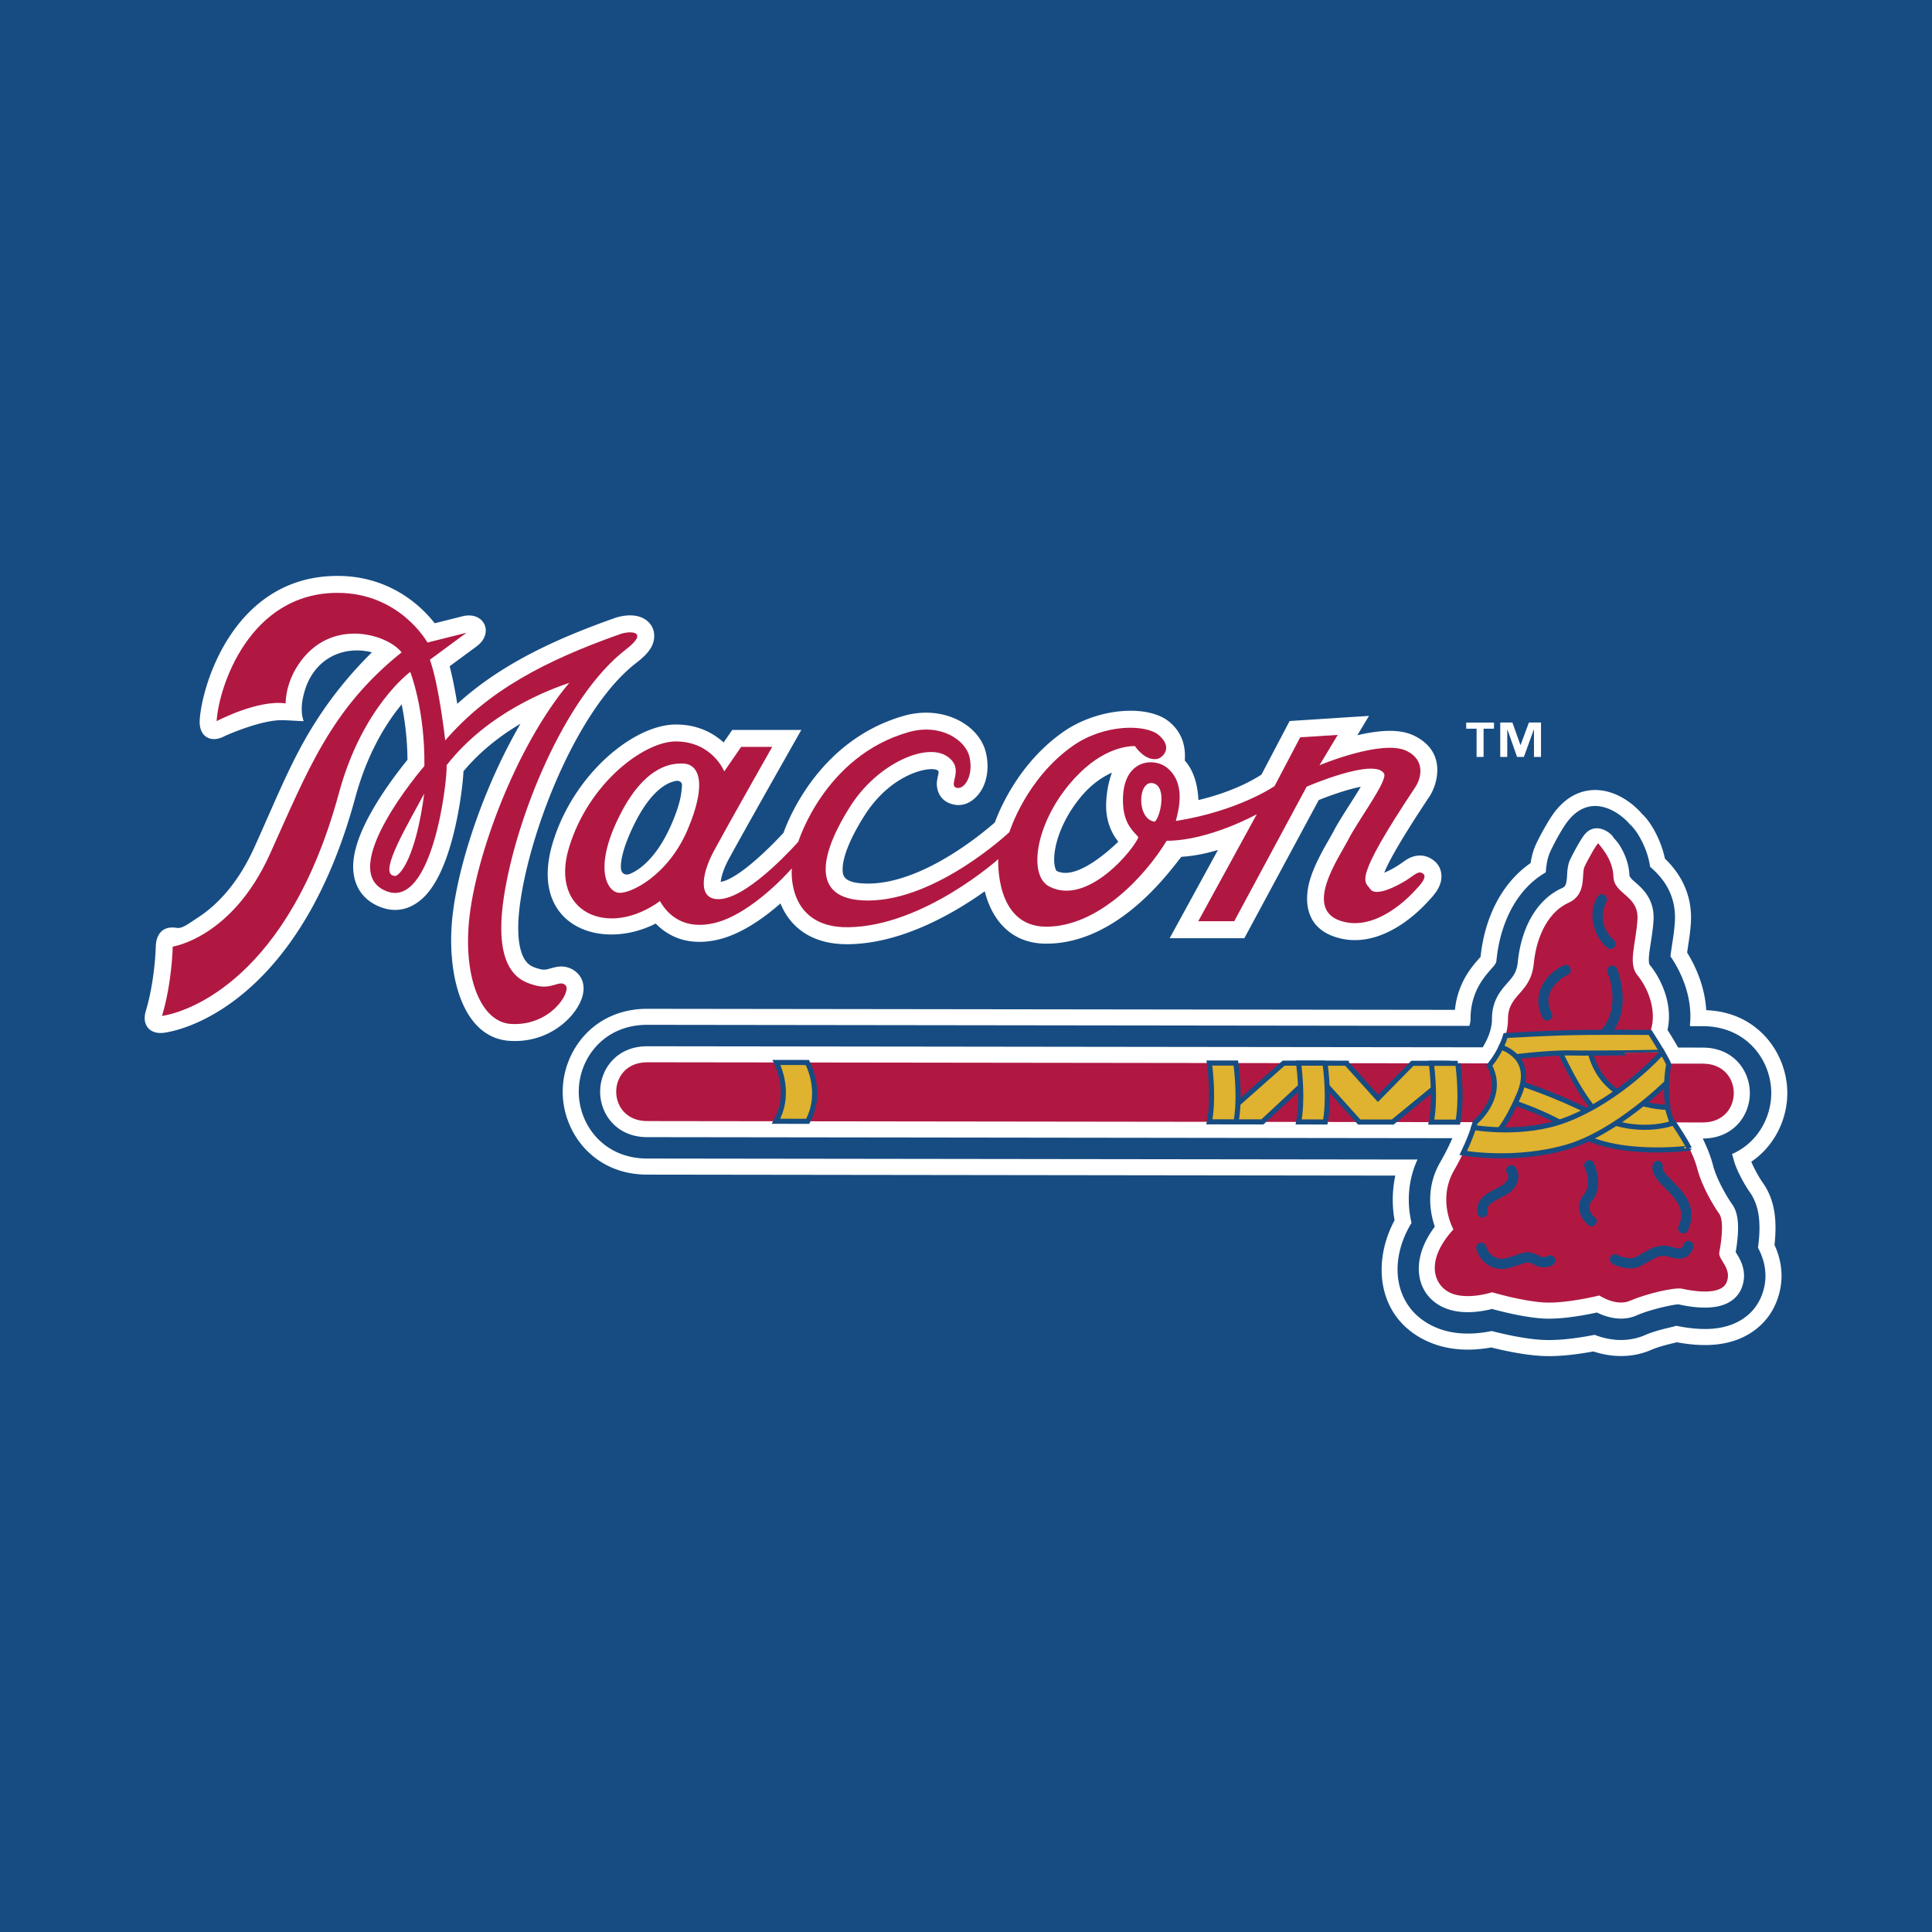 <svg xmlns="http://www.w3.org/2000/svg" width="2500" height="2500" viewBox="0 0 192.756 192.756"><path fill-rule="evenodd" clip-rule="evenodd" fill="#164c82" d="M0 0h192.756v192.756H0V0z"/><path d="M111.572 83.98c-.664-.837-1.25-2.072-1.213-3.733.027-1.207.256-2.264.574-3.16-.961.439-2.008 1.145-2.979 2.28-1.525 1.784-2.408 3.781-2.684 5.367-.141.797-.111 1.403-.01 1.795.049.19.109.301.148.357 1.735.895 4.571-1.381 6.164-2.906zm-48.739 3.21c.763-.293 2.654-1.42 4.211-5.074.949-2.225.937-3.127.997-3.729.037-.366-.297-.525-.583-.477a3.006 3.006 0 0 0-.959.349c-.767.425-1.931 1.418-3.147 3.832-1.275 2.529-1.582 4.294-1.324 4.855.072.157.329.428.805.244zm9.362-13.116l.86-1.249h6.894s-5.77 10.168-7.233 12.878c-.534.989-.767 1.801-.806 2.287 1.95-.367 5.353-3.915 6.255-4.893.099-.273.256-.682.482-1.185a21.488 21.488 0 0 1 1.969-3.473c1.841-2.637 4.877-5.683 9.553-7.018 3.924-1.121 7.544.882 8.201 3.688.305 1.308.15 2.555-.334 3.511-.383.754-1.481 2.101-3.124 1.587-1.223-.382-1.486-1.473-1.441-2.15.017-.258.106-.59.174-.957-.002-.004.009-.166-.085-.234-.662-.473-4.56.214-7.265 4.434-1.348 2.103-2.221 4.106-2.226 5.413-.002.612.039 1.441 2.541 1.441 5.368 0 11.269-4.89 12.644-6.096.215-.586.656-1.665 1.387-2.943 1.074-1.878 2.811-4.253 5.438-6.093 3.443-2.409 8.455-2.769 10.584-1.004.953.789 1.379 1.745 1.51 2.679.057.396.059.793.033 1.185.965 1.067 1.301 2.604 1.361 3.941 1.918-.458 3.418-1.041 4.498-1.552.875-.415 1.473-.78 1.789-.989l2.811-5.345 7.92-.513-1.162 1.931a16.642 16.642 0 0 1 2.391-.4c1.02-.086 2.244-.058 3.275.444 3.395 1.656 2.246 4.99 1.543 6.046-2.889 4.341-4.086 6.517-4.527 7.628a9.35 9.35 0 0 0 1.283-.668c.467-.292.801-.566 1.08-.72.629-.35 1.619-.579 2.574.163.85.66.834 1.614.709 2.129a3.215 3.215 0 0 1-.506 1.055 6.6 6.6 0 0 1-.65.768 14.602 14.602 0 0 1-2.508 2.248c-1.482 1.038-3.83 2.211-6.43 1.561-3.602-.9-3.549-3.961-2.92-5.963.314-1.005.805-1.993 1.244-2.803.418-.768.828-1.444 1.07-1.911.504-.981 1.514-2.488 2.35-3.835l.365-.6c-.428.081-.91.202-1.416.35a31.769 31.769 0 0 0-2.777.973l-7.424 13.786h-7.451l4.818-8.807c-1.105.336-2.348.606-3.641.684-.746.805-5.99 8.667-13.488 8.667-3.605 0-5.266-2.48-5.938-4.537a8.822 8.822 0 0 1-.197-.691 38.08 38.08 0 0 1-2.438 1.602c-2.891 1.74-6.939 3.62-11.136 3.68-3.837.056-5.86-1.842-6.751-3.928l-.058-.141-.186.161c-1.488 1.28-3.656 2.863-5.943 3.425-2.999.736-5.047-.266-6.321-1.579-5.609 2.848-12.742.114-10.271-8.056 2.087-6.898 8.115-11.801 12.274-11.801 2.191-.004 3.75.854 4.773 1.789z" fill-rule="evenodd" clip-rule="evenodd" fill="#fff"/><path d="M40.073 70.276a20.99 20.99 0 0 0-.481.604c-1.366 1.79-3.04 4.618-4.146 8.698-5.168 19.058-15.673 22.946-19.025 23.454-1.455.221-2.297-.75-1.875-2.158.468-1.562.716-3.18.849-4.406.132-1.223.149-2.056.149-2.056.014-.705.326-2.138 2.122-1.834.521.089 1.231-.485 2.08-1.034 1.682-1.087 3.887-3.144 5.639-7.022 1.914-4.233 3.291-7.678 5.146-10.921a39.338 39.338 0 0 1 6.573-8.513c-1.817-.49-4.393-.147-5.928 2.154-.525.789-.749 1.551-.887 2.098-.422 1.658.011 2.608.011 2.608-.441 0-.938-.056-2.043-.095-2.144-.077-5.712 1.52-5.853 1.594-1.417.749-2.575.003-2.479-1.596.209-3.522 3.442-14.392 13.754-14.392 3.603 0 6.218 1.444 7.915 2.879.779.66 1.367 1.32 1.778 1.844l2.763-.695c2.163-.543 3.211 1.681 1.416 3.003l-2.691 1.982c.313 1.184.569 2.561.763 3.752 4.168-3.786 9.331-6.308 15.7-8.559.546-.192 2.021-.563 3.071.149 1.085.737 1.009 1.964.6 2.727-.316.587-.879 1.109-1.495 1.581-5.705 4.377-10.412 16.03-11.559 23.657-.559 3.716-.006 5.327.443 6 .218.326.456.504.677.62.13.068.255.117.368.155.162.055.308.093.425.126.396.113.638.062.998-.042.378-.108.706-.19.994-.206a2.293 2.293 0 0 1 1.781.678c.55.551.613 1.234.596 1.619a3.284 3.284 0 0 1-.271 1.121c-.273.648-.741 1.316-1.343 1.904-1.224 1.197-3.182 2.242-5.713 2.096-4.815-.275-6.301-6.637-5.785-12.098.495-5.229 3.101-13.157 6.816-19.543-1.907 1.131-3.965 2.676-5.684 4.744-.082 1.586-.501 4.732-1.339 7.516-.488 1.622-1.176 3.328-2.164 4.543-1.043 1.283-2.696 2.274-4.745 1.498-2.199-.833-2.887-2.7-2.738-4.521.134-1.641.918-3.404 1.746-4.891.841-1.512 1.855-2.958 2.66-4.025.397-.526.743-.961.992-1.266a28.823 28.823 0 0 0-.581-5.531z" fill-rule="evenodd" clip-rule="evenodd" fill="#fff"/><path d="M61.885 63.261C54.3 65.94 48.687 68.933 44.42 73.873c0 0-.611-5.499-1.528-8.054l3.653-2.691-3.897.979s-2.739-4.957-8.97-4.957c-8.823 0-11.865 9.424-12.065 12.8 0 0 4.111-2.173 6.886-1.771 0 0-.066-1.871 1.27-3.876 3.188-4.781 8.901-3.034 10.296-1.215-7.065 5.653-9.361 11.775-13.139 20.13-3.776 8.355-9.691 9.224-9.691 9.224s-.067 3.577-1.069 6.917c2.641-.4 12.64-3.766 17.646-22.225 2.338-8.623 7.118-12.098 7.118-12.098s1.474 3.708 1.413 9.382c0 0-9.055 10.5-3.751 12.509 4.485 1.699 6.031-10.693 5.97-12.588 4.145-5.307 10.327-7.56 12.233-8.211-5.318 6.324-9.39 17.313-10.002 23.782-.538 5.698 1.208 10.079 4.198 10.25 3.97.227 6.038-3.256 5.437-3.855-.601-.604-1.345.488-3.044 0-1.096-.316-4.289-.994-3.118-8.78 1.171-7.786 5.979-19.972 12.203-24.747 2.31-1.772.479-1.893-.584-1.517zM41.487 83.513c-.413 1.509-.914 2.7-1.448 3.386-.257.33-.444.442-.532.477-.044.018-.116.036-.317-.029-1.326-.432 1.494-5.085 3.133-8.172-.166 1.306-.434 2.874-.836 4.338z" fill-rule="evenodd" clip-rule="evenodd" fill="#b01842"/><path d="M166.113 85.667c1.09 1.053 2.799 3.139 2.584 6.441-.07 1.074-.25 2.057-.373 2.926.877 1.412 1.771 3.436 1.908 5.754 5.154.178 8.088 4.309 8.088 8.27-.002 2.592-1.248 5.26-3.594 6.848.305.734.836 1.662 1.131 2.072.967 1.342 1.164 2.779 1.229 3.385.066.623.072 1.338.027 2.049-.018.27-.043.539-.07.797.561 1.217 1.18 3.338.137 5.812-.906 2.154-2.656 3.195-3.898 3.652-1.193.439-2.344.518-3.107.523-1.102.008-2.162-.146-2.871-.277l-.598.145c-.764.184-1.496.408-1.902.588-2.412 1.066-4.676.564-5.838.182l-.455.082c-1.203.205-3.121.477-4.9.354-1.395-.094-2.996-.398-4.246-.691l-.586-.143c-.164.031-.338.059-.52.084-1.094.156-3.16.33-5.26-.457-5.404-2.029-6.314-7.738-3.861-12.322a11.496 11.496 0 0 1 .072-4.451l-74.643-.098c-5.364-.002-8.428-4.225-8.426-8.273 0-4.051 3.074-8.271 8.438-8.27l80.581.104a8.219 8.219 0 0 1 .959-3.129c.291-.535.605-.975.877-1.317.195-.248.404-.488.619-.732l.102-.116c.357-3.477 1.836-7.165 4.994-9.354.08-.547.221-1.152.475-1.735.209-.475.656-1.333 1.068-2.042.234-.402.459-.761.631-1.007 1.635-2.364 3.787-2.849 5.682-2.292 1.461.431 2.643 1.435 3.283 2.204.129.104.25.238.377.392.176.212.359.454.537.741a10.33 10.33 0 0 1 1.349 3.301z" fill-rule="evenodd" clip-rule="evenodd" fill="#fff"/><path d="M168.645 102.383h1.246c4.363.002 6.828 3.389 6.828 6.674-.002 2.459-1.387 4.975-3.912 6.082.062.205.123.412.18.627.262 1.012 1.143 2.551 1.57 3.146.719.998.881 2.094.936 2.619.059.541.062 1.16.023 1.775-.027.41-.072.816-.121 1.182.484.902 1.229 2.727.309 4.91-.676 1.609-1.988 2.406-2.975 2.77-.949.352-1.893.422-2.564.426-1.195.008-2.336-.197-2.928-.322-.201.076-.537.146-.904.234-.797.191-1.637.441-2.178.682-1.982.875-3.863.414-4.812.08l-.25-.092c-.26.053-.547.105-.854.158-1.178.203-2.939.443-4.52.336-1.311-.088-2.814-.377-3.988-.652a34.845 34.845 0 0 1-.904-.223c-.24.049-.508.098-.795.139-1 .143-2.746.273-4.471-.373-4.381-1.645-5.24-6.438-2.734-10.551a11.043 11.043 0 0 1-.107-.514c-.273-1.516-.305-3.621.705-5.809l-76.856-.1c-4.363 0-6.827-3.387-6.826-6.672.001-3.285 2.471-6.67 6.834-6.668l82.02.105c.08-.252.121-.48.119-.672-.004-1.256.293-2.344.811-3.297.24-.441.502-.803.727-1.088.178-.227.369-.445.564-.668.107-.121.207-.234.295-.348.014-.025.137-.211.148-.25a1.57 1.57 0 0 0 .047-.261c.344-3.462 1.865-6.974 4.918-8.735.039-.64.143-1.378.426-2.025a22.69 22.69 0 0 1 .984-1.88c.211-.359.412-.681.564-.901 2.49-3.596 5.756-.92 6.566.216l-.141-.238c.209.265.504.562.777 1 .457.735 1.023 1.861 1.229 3.27l.1.094c.887.788 2.562 2.448 2.369 5.432-.084 1.286-.332 2.435-.438 3.414 1.061 1.535 2.242 4.076 1.939 6.894l.044.074z" fill-rule="evenodd" clip-rule="evenodd" fill="#164c82"/><path d="M169.889 104.52c3.043 0 4.693 2.283 4.693 4.537 0 2.252-1.654 4.533-4.697 4.533.408.848.77 1.699 1.035 2.715.355 1.371 1.402 3.156 1.902 3.854.389.539.504 1.18.549 1.602.045.43.045.922.014 1.41a17.37 17.37 0 0 1-.215 1.75c.09.152.197.314.295.49.361.645.852 1.781.27 3.16-.371.887-1.104 1.359-1.744 1.596-.623.229-1.287.289-1.84.293-1.115.006-2.217-.219-2.66-.318-.248-.057-2.768.461-4.199 1.094-1.25.553-2.496.279-3.244.018a6.254 6.254 0 0 1-.723-.305c-.369.08-.875.184-1.449.283-1.143.197-2.697.398-4.012.311-1.197-.082-2.57-.352-3.645-.604a32.297 32.297 0 0 1-1.354-.344c-.289.074-.684.16-1.135.225-.879.125-2.197.201-3.42-.258-2.922-1.096-3.85-4.611-1.158-8.18a8.65 8.65 0 0 1-.332-1.266c-.244-1.352-.238-3.227.848-5.121.539-.941.941-1.762 1.236-2.438l-80.334-.104c-3.043-.002-4.694-2.285-4.693-4.537s1.654-4.533 4.698-4.531l83.354.105c.064-.104.131-.217.197-.338.398-.721.729-1.6.727-2.479-.004-.896.205-1.633.549-2.268.166-.305.352-.564.525-.787.156-.195.324-.385.494-.58.545-.617.91-1.055 1.01-2.057.332-3.332 1.836-6.221 4.41-7.375.279-.126.375-.271.443-.648.053-.283.059-.564.074-.809.033-.529.113-.974.248-1.281.172-.388.539-1.085.875-1.664.176-.303.346-.575.475-.76 1.146-1.657 2.832-.307 2.998.092.17.213.416.445.635.797.441.709.947 1.776.984 3.073.049.059.186.269.305.378.139.128.289.253.436.384.732.65 1.785 1.718 1.656 3.694-.082 1.251-.326 2.369-.43 3.323-.096.888.031 1.052.059 1.087 1.025 1.232 2.361 3.83 1.768 6.486a44.419 44.419 0 0 1 1.064 1.755l2.458.007z" fill-rule="evenodd" clip-rule="evenodd" fill="#fff"/><path d="M64.573 105.984l105.314.137c4.127.002 4.125 5.869 0 5.867l-105.316-.137c-4.125-.001-4.123-5.867.002-5.867z" fill-rule="evenodd" clip-rule="evenodd" fill="#b01842"/><path d="M159.475 84.151c.064.153 1.445 1.487 1.496 3.301.053 1.814 2.559 1.858 2.398 4.308-.158 2.45-.969 4.378-.002 5.537.967 1.16 2.072 3.566 1.258 5.707 0 0 1.922 2.992 1.855 3.238s-.676 3.975.539 5.832c1.213 1.857 1.922 2.99 2.35 4.633s1.598 3.613 2.154 4.387.141 3.197.01 3.879c-.133.68 1.314 1.58.727 2.975-.588 1.398-3.596.818-4.416.631-.82-.186-3.791.568-5.199 1.191-1.408.621-3.078-.521-3.078-.521s-3.367.846-5.594.695c-2.227-.152-5.107-1.014-5.107-1.014s-2.303.766-3.992.133c-1.688-.635-2.9-3.08.133-6.408 0 0-1.641-2.912.051-5.863 1.693-2.953 2.115-4.814 2.115-4.814s3.09-2.502 1.426-5.68c0 0 1.863-2.113 1.855-4.627-.01-2.516 2.27-2.502 2.57-5.529.303-3.027 1.627-5.245 3.471-6.073 1.846-.828 1.271-2.856 1.578-3.556.308-.701 1.337-2.516 1.402-2.362z" fill-rule="evenodd" clip-rule="evenodd" fill="#b01842"/><path d="M160.258 89.986s-.068.124-.146.335c-.467 1.285-.162 2.521.904 3.468.506.451-.17 1.211-.678.761-1.426-1.269-1.924-3.406-.965-5.066.334-.59 1.219-.089.885.502zm-3.838 7.258c-.133.064-2.861 1.445-1.607 3.822.316.602-.584 1.076-.9.475-1.148-2.178.121-4.287 2.066-5.213.611-.296 1.052.621.441.916zm4.914-.584s.102.244.219.652c.559 1.951.541 4.234-.842 5.887-.434.521-1.215-.131-.781-.652 1.205-1.441 1.146-3.826.463-5.5-.258-.627.681-1.016.941-.387zm-2.301 19.393s.064.141.145.377c.367 1.088.457 2.408-.342 3.359-.666.793.141 1.562.211 1.602.59.334.092 1.221-.5.887-.09-.051-1.883-1.484-.49-3.143.57-.68.396-1.895.051-2.656-.284-.618.64-1.043.925-.426z" fill-rule="evenodd" clip-rule="evenodd" fill="#164c82"/><path d="M166.285 108.014c-.035.762-.018 1.666.148 2.5" fill="none" stroke="#164c82" stroke-width=".509" stroke-miterlimit="2.613"/><path d="M134.322 106.074c1.107 1.221 3.158 3.504 3.158 3.504l3.436-3.494 3.465.004-.588 1.893-4.844 3.967-3.346-.004-4.406-4.902-5.248 4.891-3.932-.006.137-.625 5.918-5.234 6.25.006z" fill-rule="evenodd" clip-rule="evenodd" fill="#dfb22f" stroke="#164c82" stroke-width=".509" stroke-miterlimit="2.613"/><path d="M145.445 106.09c.133 1.016.414 3.732.008 5.867l-2.658-.004c.416-2.107.145-4.805.008-5.867l2.642.004zM132.199 106.072c.127.957.426 3.699.027 5.867l-2.658-.004c.406-2.139.121-4.857-.01-5.867l2.641.004zM123.301 106.061c.131.992.42 3.719.018 5.867l-2.658-.004c.41-2.119.133-4.826 0-5.867l2.64.004zM80.556 106.006c.431.891 1.375 3.373.026 5.867l-3.159-.004c1.369-2.457.491-4.914.044-5.867l3.089.004zM159.506 111.164c-1.965-1.803-4.27-7.086-4.27-7.086l3.322.443c1.139 6.037 7.803 5.955 7.803 5.955.111.557.584 2.002.854 2.434 0 0-4.315 1.363-7.709-1.746z" fill-rule="evenodd" clip-rule="evenodd" fill="#dfb22f" stroke="#164c82" stroke-width=".509" stroke-miterlimit="2.613"/><path d="M157.17 112.9c-3.037-2.029-7.09-3.193-7.09-3.193l.748-1.896s4.221 1.264 8.369 3.443c4.146 2.18 7.791.773 7.791.773.66 1.012 1.154 1.779 1.543 2.527 0 .001-7.429.975-11.361-1.654zM156.727 105.053c-2.346-.049-6.379.479-6.379.479l-.588-1.053c.168-.354.326-.746.449-1.166 0 0 3.443-.193 5.646-.26 3.418-.102 8.77-.049 8.77-.049s.686 1.066 1.223 1.979c0-.001-6.473.124-9.121.07z" fill-rule="evenodd" clip-rule="evenodd" fill="#dfb22f" stroke="#164c82" stroke-width=".509" stroke-miterlimit="2.613"/><path d="M147.025 112.488c.107-.334.146-.512.146-.512s3.09-2.502 1.426-5.68c0 0 .635-.721 1.162-1.818 0 0 3.438.957 1.791 4.758-1.645 3.805-2.738 4.287-2.738 4.287l-1.787-1.035z" fill-rule="evenodd" clip-rule="evenodd" fill="#dfb22f" stroke="#164c82" stroke-width=".509" stroke-miterlimit="2.613"/><path d="M156.391 114.424c-5.283 1.547-10.406.613-10.406.613.562-1.16.879-2.037 1.041-2.549 0 0 4.891.883 9.178-.748 5.539-2.107 9.645-6.758 9.645-6.758.363.615.66 1.16.633 1.26-.027.105-.152.83-.195 1.771-.002.001-4.994 4.975-9.896 6.411z" fill-rule="evenodd" clip-rule="evenodd" fill="#dfb22f" stroke="#164c82" stroke-width=".509" stroke-miterlimit="2.613"/><path d="M149.053 72.7h-1.035v2.819h-.699V72.7h-1.035v-.611h2.77v.611h-.001zm4.693 2.819h-.701V72.79h-.016l-.994 2.729h-.676l-.963-2.729h-.016v2.729h-.701v-3.431h1.215l.799 2.241h.016l.83-2.241h1.207v3.431z" fill-rule="evenodd" clip-rule="evenodd" fill="#fff"/><path d="M164.891 116.229c-.18.881.52 1.59 1.262 2.34 1.025 1.037 2.086 2.109 1.32 3.766a.508.508 0 1 0 .924.426c1.061-2.295-.432-3.805-1.521-4.906-.52-.527-1.059-1.072-.988-1.422a.508.508 0 1 0-.997-.204zM168.002 124.102c-.168.424-.311.443-.369.451-.207.029-.436-.035-.701-.109-.25-.072-.531-.15-.844-.16a3.115 3.115 0 0 0-1.562.389l-1.4.781a.769.769 0 0 1-.256.059 2.72 2.72 0 0 1-1.521-.326.51.51 0 0 0-.473.903c.672.352 1.35.494 2.072.439.092-.008.412-.041.664-.18l1.416-.791a2.08 2.08 0 0 1 1.037-.254c.182.004.381.061.59.119.328.094.701.197 1.119.139.787-.109 1.078-.84 1.174-1.082a.51.51 0 0 0-.946-.378zM150.361 117.053c.385.484-.32 1.07-.328 1.076-.227.182-.531.338-.854.504-.834.428-1.975 1.014-1.768 2.396a.509.509 0 1 0 1.008-.15c-.09-.598.305-.867 1.225-1.342.354-.18.719-.367 1.025-.613.734-.586 1.156-1.664.488-2.504a.51.51 0 0 0-.796.633zM154.283 125.424a.192.192 0 0 1 .066-.049.841.841 0 0 1-.109.016c-.053.006-.113.012-.178.025-.162.033-.369-.066-.609-.18-.328-.158-.738-.354-1.23-.277-.418.066-.797.197-1.162.324-.367.129-.715.25-1.07.293-.775.092-1.527-.449-1.713-1.236a.51.51 0 0 0-.99.234c.303 1.281 1.543 2.166 2.824 2.012.465-.057.881-.201 1.283-.342.338-.117.658-.229.984-.279.182-.027.393.072.635.189.338.16.756.361 1.254.258l.076-.01c.17-.016.484-.049.715-.316a.51.51 0 0 0-.776-.662z" fill-rule="evenodd" clip-rule="evenodd" fill="#164c82"/><path d="M142.002 87.182c-.49-.381-.848.113-1.717.656-.871.544-3.031 1.678-3.574.862-.543-.815-1.863-.616 4.512-10.194.539-.811 1.047-2.649-.877-3.587-2.449-1.194-8.701 1.431-8.701 1.431l1.822-3.029-3.746.243-2.559 4.866s-3.598 2.493-9.848 3.479c.32-1.233.986-3.807-.883-5.313-1.369-1.103-4.629-.824-4.381 3.688.117 2.119 1.244 2.823 1.525 3.247-.352 1.057-5.012 6.921-8.881 4.921-2.133-1.103-1.381-6.147 1.975-10.184 2.889-3.479 5.568-3.832 6.555-3.832 1.34 1.834 2.469 1.199 2.469 1.199.705-.423 1.072-1.335-.109-2.314-1.295-1.073-5.406-1.104-8.535 1.087-4.717 3.304-6.34 8.615-6.34 8.615s-7.242 6.823-14.099 6.823c-6.251 0-4.457-5.219-1.739-9.459s7.628-6.365 9.676-4.892c1.739 1.251 0 2.827.869 3.099.772.241 1.754-1.174 1.305-3.099-.38-1.631-2.845-3.373-6.088-2.446-8.372 2.392-10.981 10.926-10.981 10.926s-4.646 5.303-7.61 5.707c-2.392.327-2.19-2.238-.815-4.783 1.467-2.718 5.816-10.382 5.816-10.382h-3.099l-1.685 2.446s-1.195-2.989-4.838-2.989c-3.153 0-8.697 4.131-10.654 10.6s3.914 9.078 9.078 5.328c.761 1.359 2.392 2.936 5.49 2.174C75.1 91.15 79 86.639 79 86.639s-.598 5.961 5.653 5.871c7.501-.109 14.948-6.795 14.948-6.795s-.379 6.741 4.785 6.741 9.824-4.977 12.012-8.572c4.205.008 8.994-2.651 8.994-2.651l-5.842 10.68h3.588l7.23-13.427s6.771-2.936 7.719-1.305c.398.686-2.555 4.621-3.533 6.523-.979 1.902-4.736 7.2-.49 8.263 3.756.939 7.285-3.316 7.285-3.316s1.141-1.088.653-1.469zM68.601 82.78c-1.959 4.596-5.716 6.418-6.876 6.296-1.102-.116-2.597-2.365.116-7.748 2.655-5.268 5.499-5.15 6.253-5.15 1.668.001 2.481 1.974.507 6.602zm46.598-.8c-1.838-.249-1.691-4.186-.152-3.838 1.433.324.697 3.49.152 3.838z" fill-rule="evenodd" clip-rule="evenodd" fill="#b01842"/></svg>